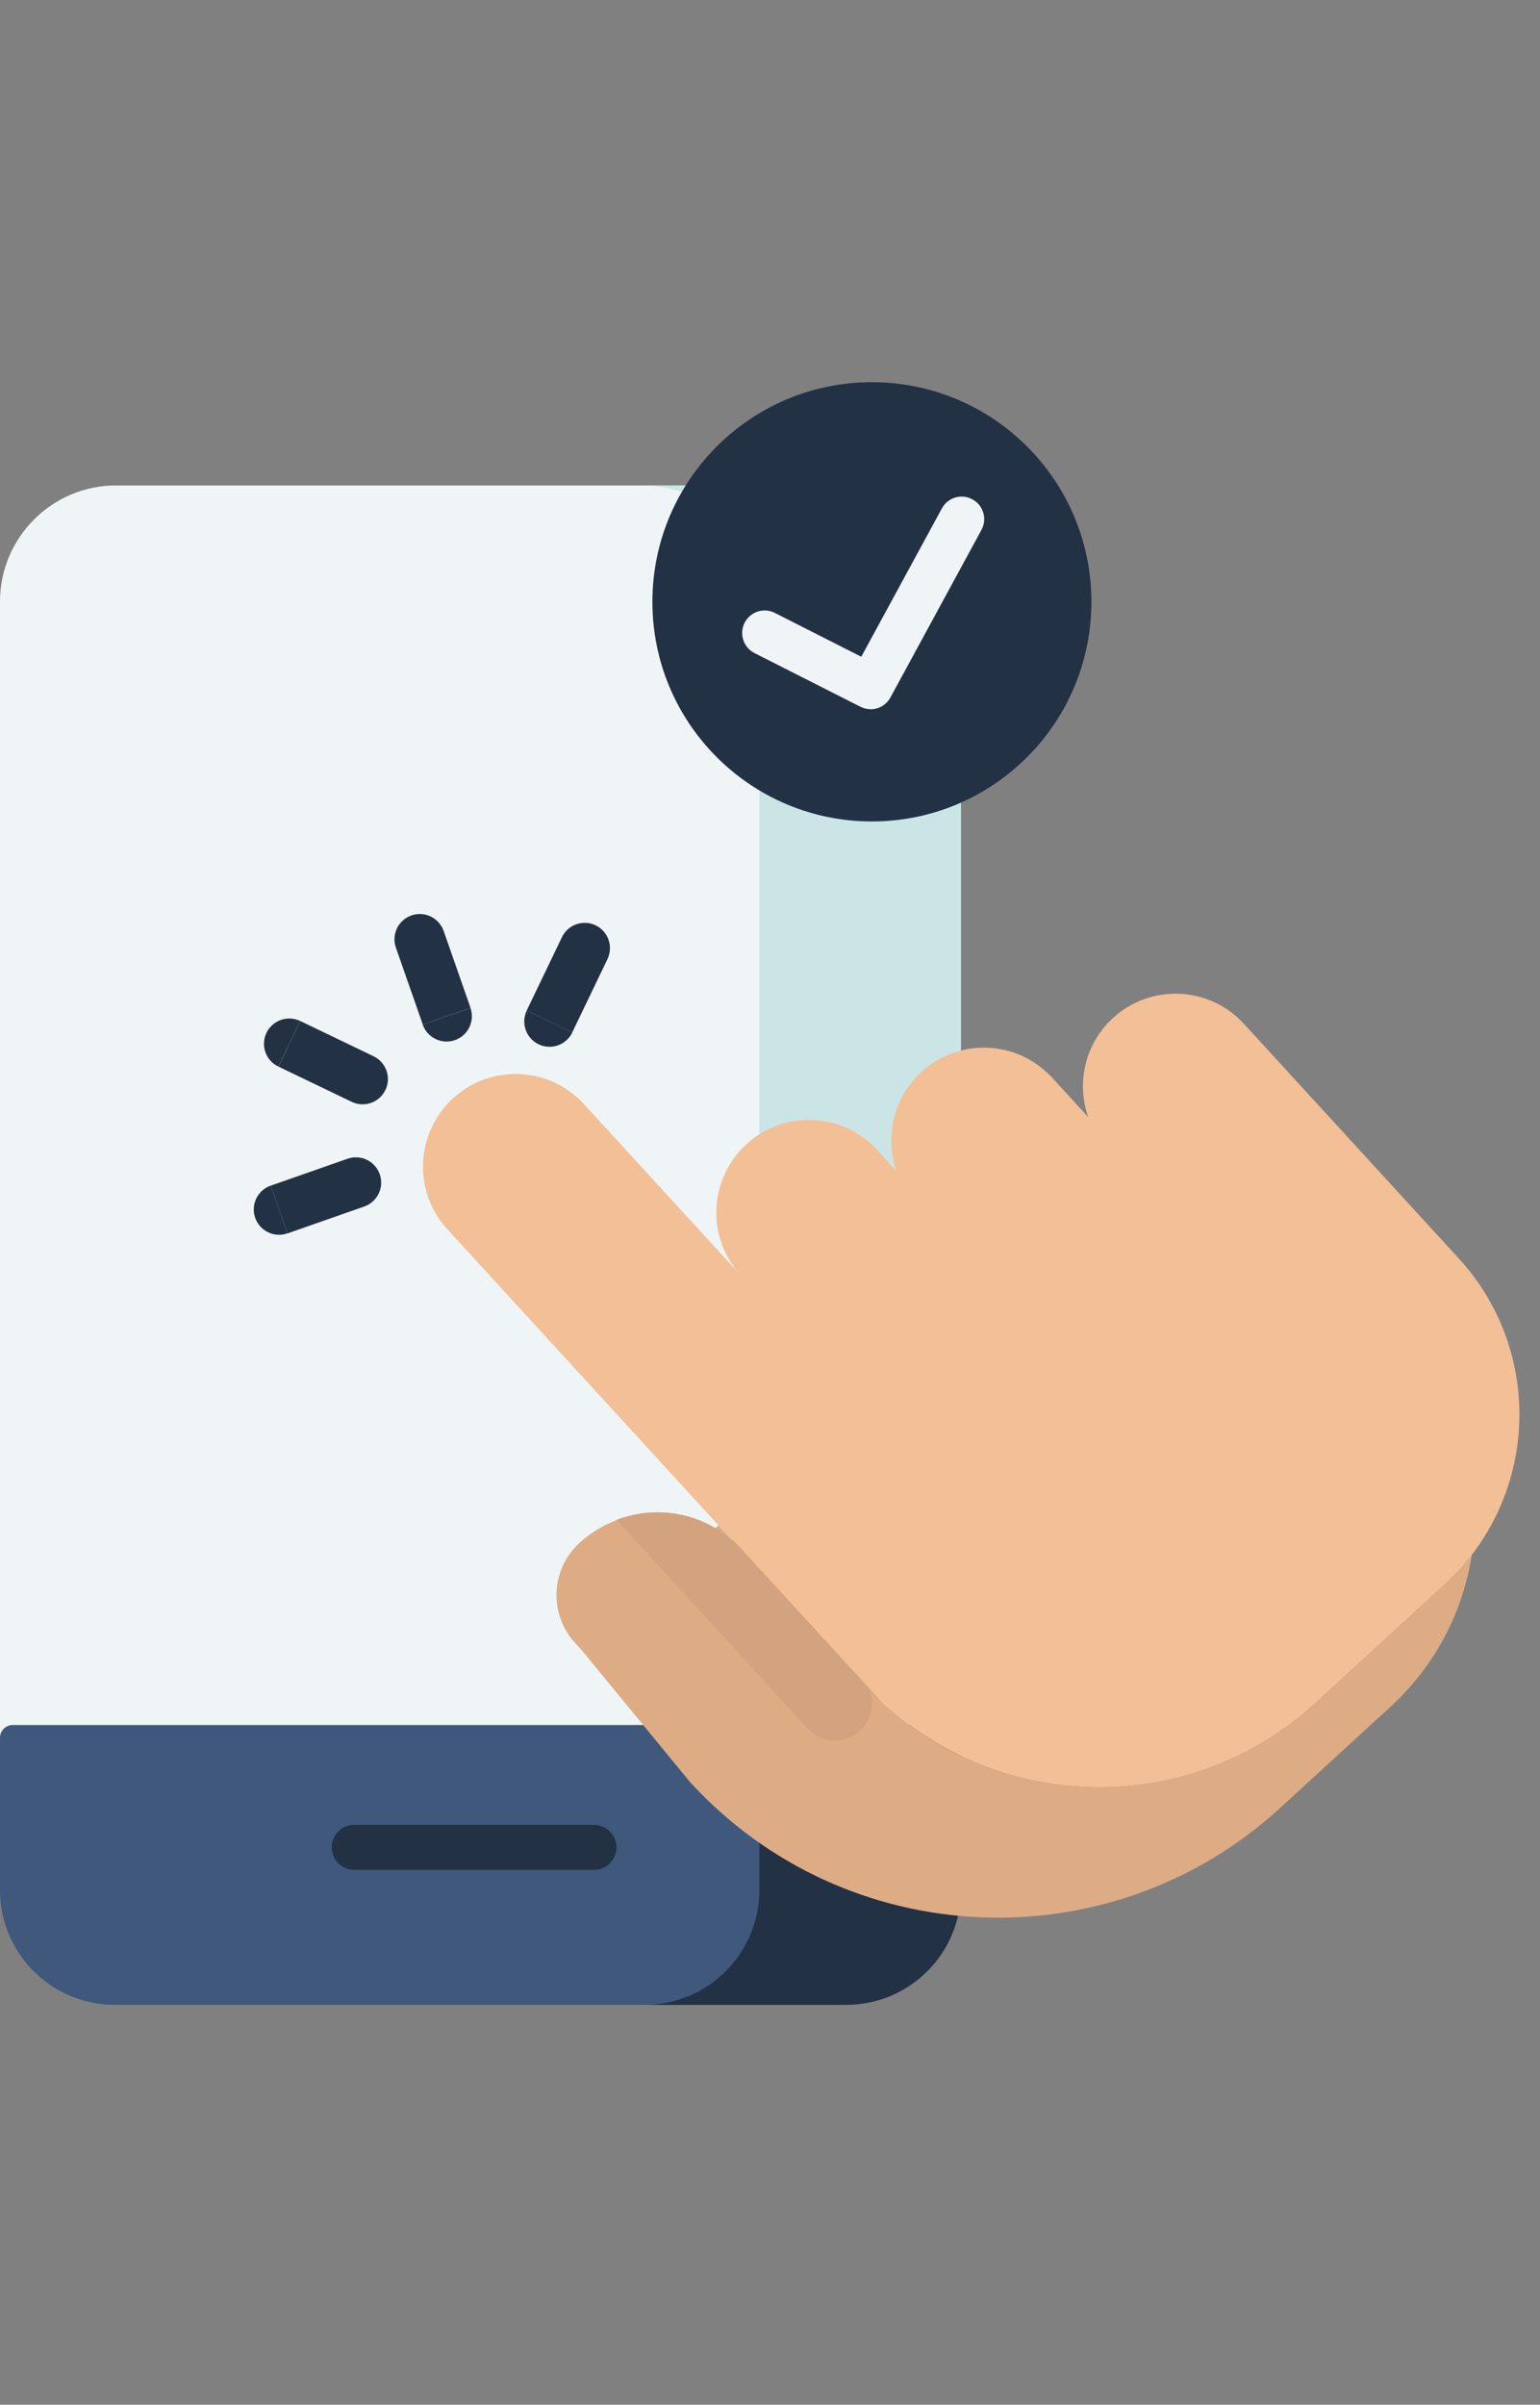 <svg xmlns="http://www.w3.org/2000/svg" width="66" height="103" viewBox="0 0 66 103" fill="none"><rect x="0" y="0" width="66" height="103" fill="#808080" stroke="none"/><path d="M4.976 20.796H35.812C38.56 20.796 40.791 23.026 40.791 25.775V74.824H-0V25.773C-0 23.024 2.23 20.793 4.979 20.793L4.976 20.796Z" fill="#EFF5F6"></path><path d="M0.546 73.887H40.245C40.546 73.887 40.791 74.132 40.791 74.433V80.953C40.791 83.669 38.585 85.874 35.87 85.874H4.921C2.205 85.874 -0 83.669 -0 80.953V74.433C-0 74.132 0.245 73.887 0.546 73.887Z" fill="#3F587C"></path><path d="M41.186 25.773V74.821H32.545V74.432C32.545 74.132 32.3 73.886 31.999 73.886H32.545V25.773C32.545 23.024 30.317 20.796 27.566 20.796H36.209C38.958 20.796 41.186 23.024 41.186 25.773Z" fill="#CBE5E7"></path><path d="M41.185 74.433V80.953C41.185 83.671 38.983 85.874 36.264 85.874H27.623C30.342 85.874 32.545 83.671 32.545 80.953V74.433C32.545 74.132 32.299 73.887 31.999 73.887H40.64C40.943 73.887 41.185 74.132 41.185 74.433Z" fill="#233145"></path><path d="M32.545 73.887V74.433C32.545 74.132 32.299 73.887 31.999 73.887H32.545Z" fill="#47B3C8"></path><path d="M63.077 66.6C62.732 67.052 62.341 67.479 61.908 67.876L56.366 72.957C50.788 78.069 42.12 77.691 37.008 72.114L31.006 65.566L30.791 65.331L19.17 52.651C17.69 51.036 17.8 48.527 19.416 47.044C21.031 45.563 23.543 45.673 25.023 47.289L31.742 54.62C31.045 53.859 30.7 52.9 30.7 51.94C30.7 50.868 31.133 49.795 31.988 49.012C33.603 47.532 36.112 47.642 37.596 49.258L38.42 50.159C38.271 49.734 38.197 49.288 38.197 48.844C38.197 47.772 38.63 46.699 39.484 45.916C41.1 44.435 43.609 44.546 45.092 46.161L46.636 47.846C46.126 46.393 46.49 44.711 47.698 43.605C49.313 42.125 51.825 42.233 53.306 43.848L53.728 44.309L53.945 44.546L62.517 53.901C65.812 57.493 65.95 62.861 63.077 66.6Z" fill="#F3BF96"></path><path d="M31.792 66.371L37.971 73.112L36.854 74.135C36.206 74.728 35.206 74.683 34.613 74.038L26.424 65.102C27.055 64.86 27.726 64.755 28.39 64.783C29.644 64.838 30.88 65.373 31.795 66.371H31.792Z" fill="#C59978"></path><path d="M63.077 66.599C62.702 69.015 61.533 71.325 59.592 73.106L54.872 77.432C47.579 84.115 36.253 83.622 29.573 76.332L24.941 70.694L24.646 70.371C23.512 69.139 23.598 67.222 24.83 66.092C26.46 64.598 28.823 64.413 30.631 65.477L30.791 65.331L31.006 65.566L37.008 72.114C42.12 77.691 50.788 78.069 56.366 72.957L61.908 67.876C62.341 67.479 62.732 67.052 63.077 66.599Z" fill="#DDAC85"></path><path d="M31.792 66.371L37.218 72.29C37.508 72.902 37.378 73.655 36.854 74.135C36.206 74.728 35.205 74.683 34.613 74.038L26.424 65.102C27.055 64.86 27.726 64.755 28.39 64.783C29.644 64.838 30.88 65.373 31.795 66.371H31.792Z" fill="#D2A37E"></path><path d="M26.421 79.128C26.421 79.66 25.988 80.093 25.456 80.093H15.181C14.648 80.093 14.216 79.66 14.216 79.128C14.216 78.596 14.648 78.163 15.181 78.163H25.456C25.988 78.163 26.421 78.596 26.421 79.128Z" fill="#233145"></path><path d="M12.867 43.732L16.01 45.243C16.551 45.502 16.777 46.15 16.518 46.688C16.259 47.225 15.611 47.454 15.073 47.195L11.93 45.684" fill="#233145"></path><path d="M11.927 45.684C11.387 45.425 11.161 44.777 11.42 44.24C11.679 43.702 12.327 43.473 12.865 43.732" fill="#233145"></path><path d="M11.602 50.785L14.894 49.632C15.459 49.434 16.076 49.732 16.275 50.297C16.473 50.862 16.176 51.48 15.61 51.678L12.319 52.831" fill="#233145"></path><path d="M12.318 52.828C11.753 53.026 11.136 52.729 10.937 52.163C10.739 51.598 11.036 50.981 11.602 50.782" fill="#233145"></path><path d="M22.572 43.286L24.083 40.143C24.342 39.602 24.99 39.376 25.528 39.635C26.065 39.894 26.294 40.542 26.035 41.08L24.524 44.223" fill="#233145"></path><path d="M24.527 44.223C24.268 44.763 23.62 44.989 23.082 44.73C22.545 44.471 22.316 43.823 22.575 43.286" fill="#233145"></path><path d="M18.12 43.884L16.967 40.592C16.769 40.027 17.066 39.409 17.632 39.211C18.197 39.012 18.814 39.31 19.013 39.875L20.165 43.167" fill="#233145"></path><path d="M20.162 43.17C20.361 43.735 20.063 44.353 19.498 44.551C18.933 44.75 18.315 44.452 18.116 43.887" fill="#233145"></path><path d="M37.367 35.185C42.562 35.185 46.774 30.974 46.774 25.778C46.774 20.583 42.562 16.371 37.367 16.371C32.172 16.371 27.96 20.583 27.96 25.778C27.96 30.974 32.172 35.185 37.367 35.185Z" fill="#233145"></path><path d="M37.312 30.377C37.166 30.377 37.017 30.344 36.876 30.272L32.335 27.973C31.861 27.733 31.671 27.151 31.911 26.677C32.15 26.203 32.732 26.01 33.206 26.252L36.912 28.13L40.367 21.775C40.62 21.306 41.208 21.132 41.676 21.389C42.145 21.642 42.319 22.23 42.062 22.698L38.161 29.875C37.987 30.195 37.656 30.38 37.312 30.38V30.377Z" fill="#EFF5F6"></path></svg>